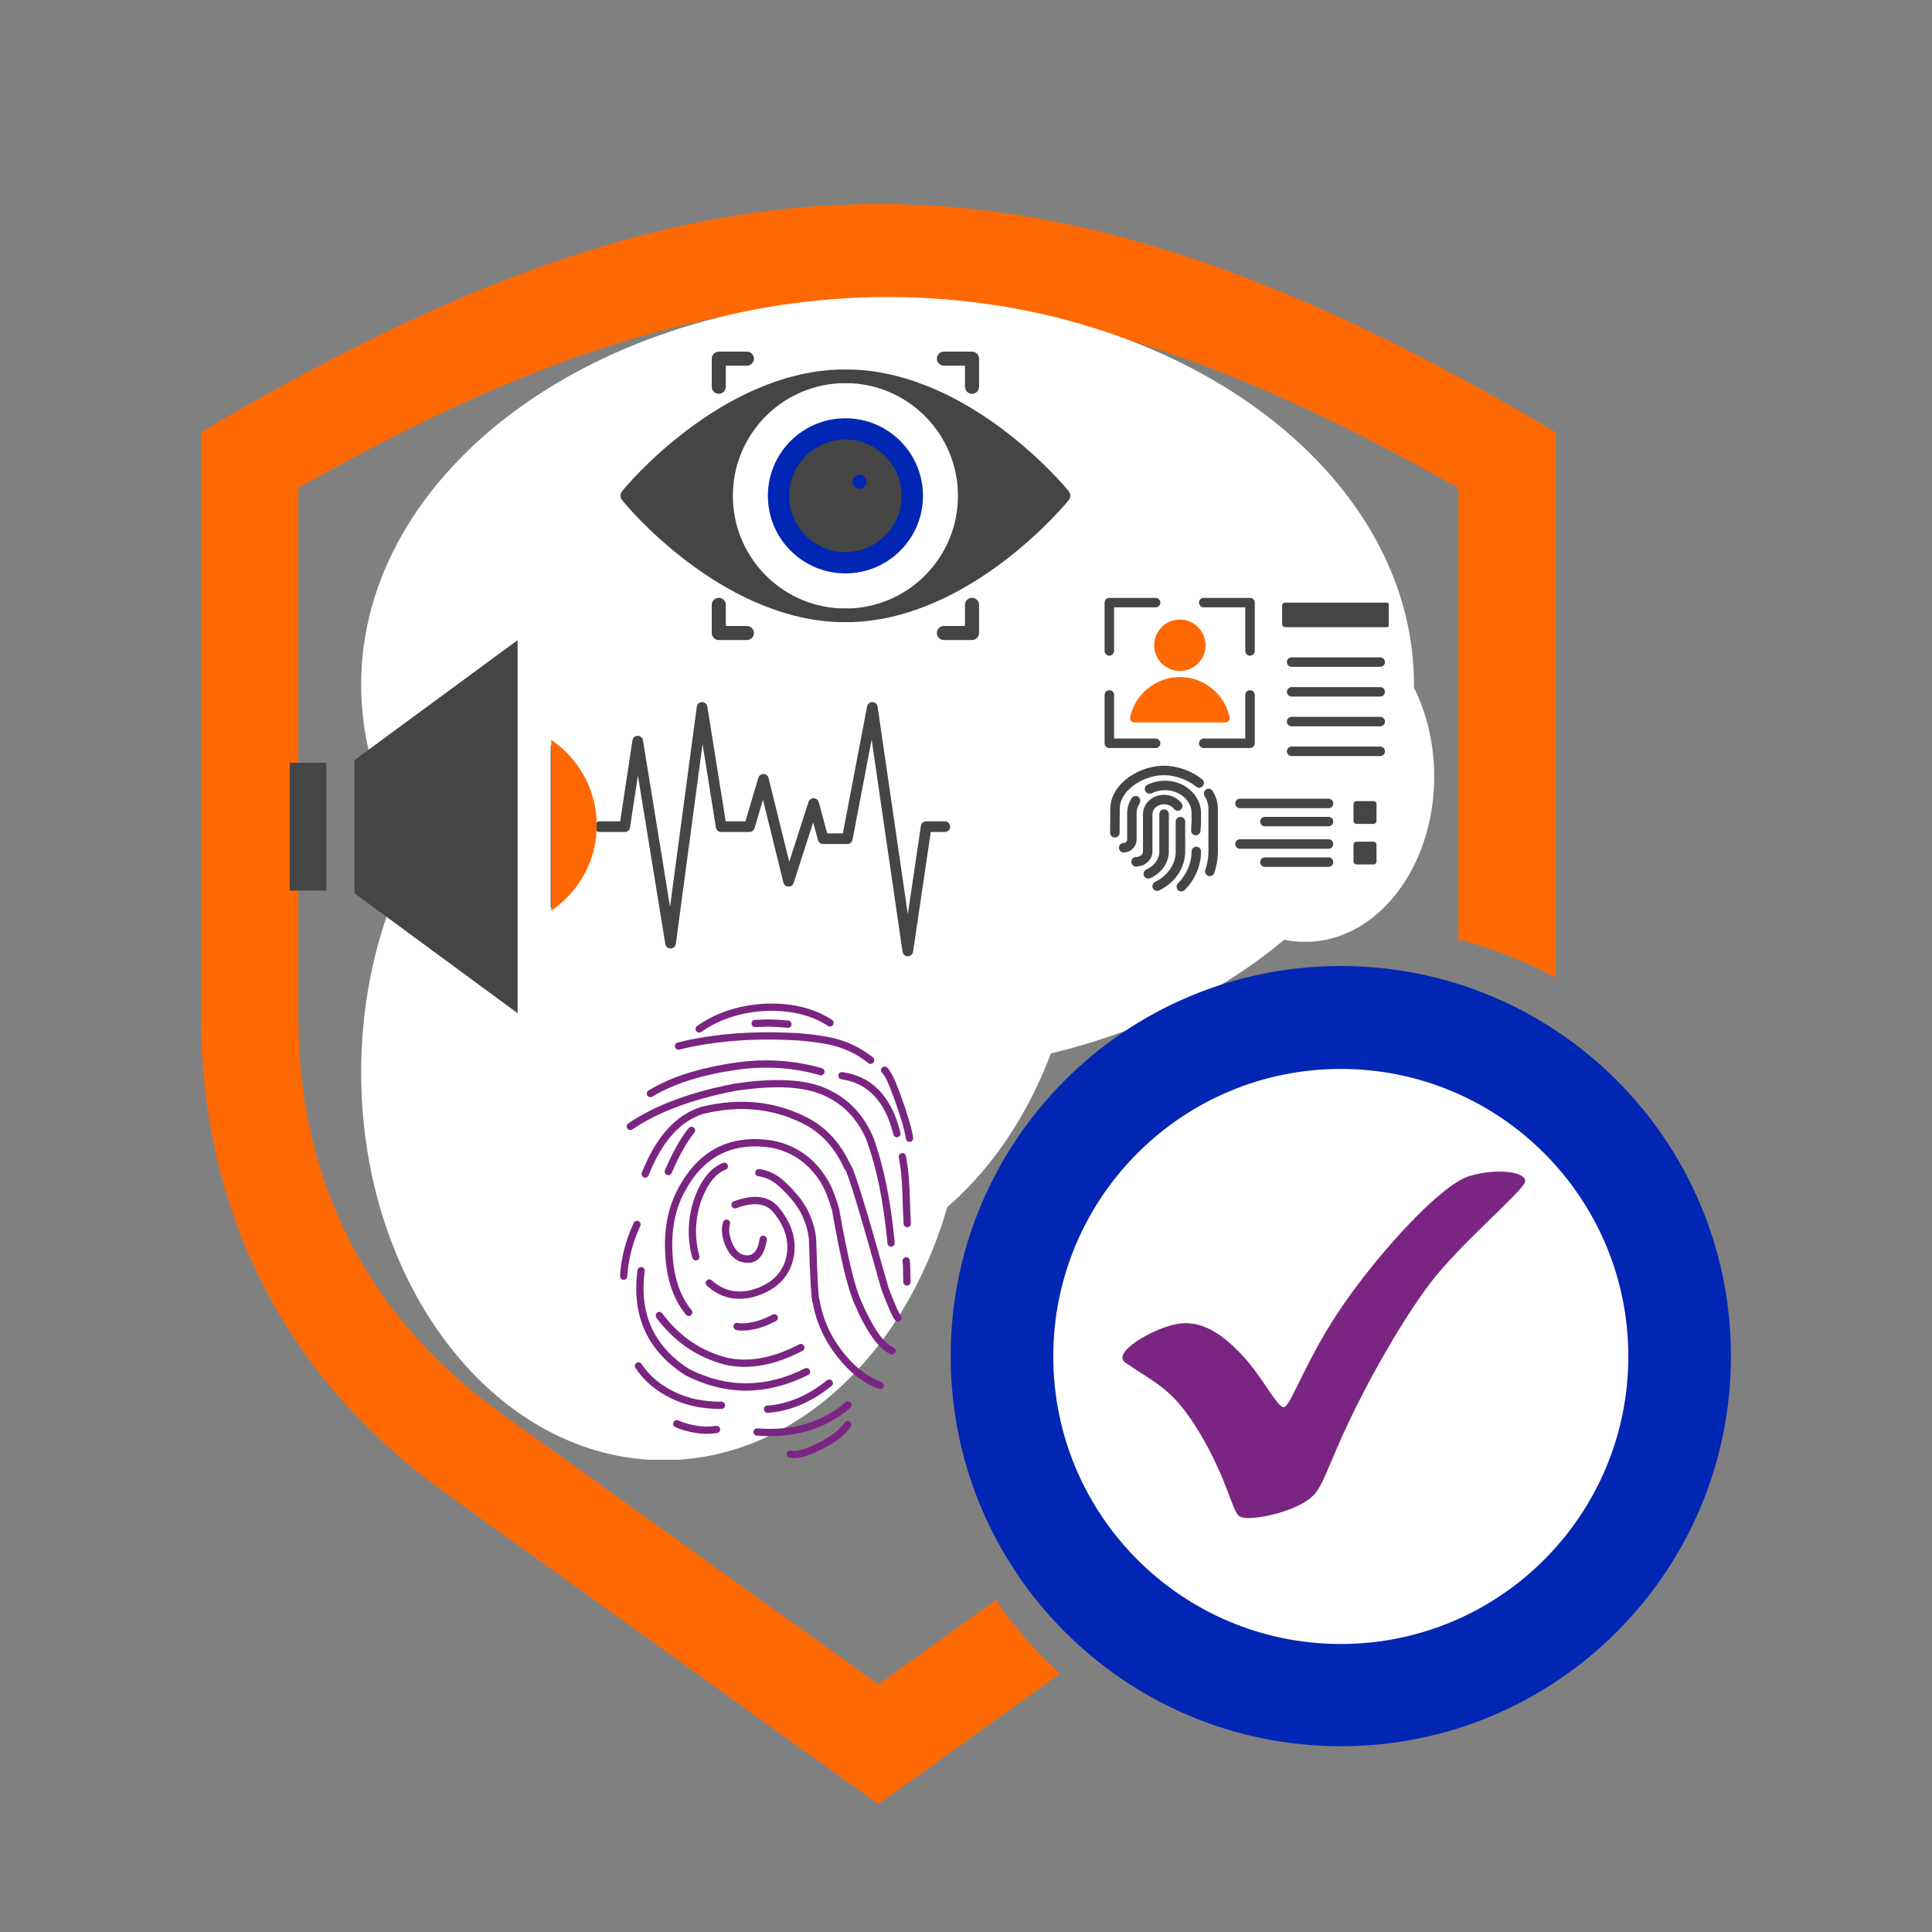 <svg xmlns="http://www.w3.org/2000/svg" xmlns:xlink="http://www.w3.org/1999/xlink" width="1080" zoomAndPan="magnify" viewBox="0 0 810 810" height="1080" preserveAspectRatio="xMidYMid meet" version="1.0"><rect x="0" y="0" width="810" height="810" fill="#808080" stroke="none"/><defs><clipPath id="53e8e8c156"><path d="M 0.301 0.441 L 641.414 0.441 L 641.414 671.25 L 0.301 671.25 Z M 0.301 0.441 " clip-rule="nonzero"/></clipPath><clipPath id="ddbe55f615"><path d="M 67.418 39.547 L 509 39.547 L 509 364.641 L 67.418 364.641 Z M 67.418 39.547 " clip-rule="nonzero"/></clipPath><clipPath id="414b0e0ea6"><path d="M 288.117 39.547 C 166.23 39.547 67.418 112.32 67.418 202.094 C 67.418 291.867 166.23 364.641 288.117 364.641 C 410.008 364.641 508.82 291.867 508.82 202.094 C 508.82 112.32 410.008 39.547 288.117 39.547 Z M 288.117 39.547 " clip-rule="nonzero"/></clipPath><clipPath id="0f38841af8"><path d="M 0.418 0.547 L 442 0.547 L 442 325.641 L 0.418 325.641 Z M 0.418 0.547 " clip-rule="nonzero"/></clipPath><clipPath id="533234b7f3"><path d="M 221.117 0.547 C 99.23 0.547 0.418 73.32 0.418 163.094 C 0.418 252.867 99.23 325.641 221.117 325.641 C 343.008 325.641 441.82 252.867 441.82 163.094 C 441.82 73.32 343.008 0.547 221.117 0.547 Z M 221.117 0.547 " clip-rule="nonzero"/></clipPath><clipPath id="c7bfc3502b"><rect x="0" width="442" y="0" height="326"/></clipPath><clipPath id="e8c69fb2af"><path d="M 67.418 202.094 L 321 202.094 L 321 527.988 L 67.418 527.988 Z M 67.418 202.094 " clip-rule="nonzero"/></clipPath><clipPath id="447ba62e6c"><path d="M 194.207 202.094 C 124.184 202.094 67.418 274.867 67.418 364.641 C 67.418 454.41 124.184 527.188 194.207 527.188 C 264.234 527.188 321 454.41 321 364.641 C 321 274.867 264.234 202.094 194.207 202.094 Z M 194.207 202.094 " clip-rule="nonzero"/></clipPath><clipPath id="cf2936aeb9"><path d="M 0.418 0.094 L 254 0.094 L 254 325 L 0.418 325 Z M 0.418 0.094 " clip-rule="nonzero"/></clipPath><clipPath id="c464013009"><path d="M 127.207 0.094 C 57.184 0.094 0.418 72.867 0.418 162.641 C 0.418 252.41 57.184 325.188 127.207 325.188 C 197.234 325.188 254 252.41 254 162.641 C 254 72.867 197.234 0.094 127.207 0.094 Z M 127.207 0.094 " clip-rule="nonzero"/></clipPath><clipPath id="0651240c54"><rect x="0" width="254" y="0" height="326"/></clipPath><clipPath id="eaefd333a6"><path d="M 115.461 123.746 L 369.043 123.746 L 369.043 449 L 115.461 449 Z M 115.461 123.746 " clip-rule="nonzero"/></clipPath><clipPath id="5a938f844b"><path d="M 242.254 123.746 C 172.227 123.746 115.461 196.52 115.461 286.289 C 115.461 376.062 172.227 448.836 242.254 448.836 C 312.277 448.836 369.043 376.062 369.043 286.289 C 369.043 196.52 312.277 123.746 242.254 123.746 Z M 242.254 123.746 " clip-rule="nonzero"/></clipPath><clipPath id="dabaa87678"><path d="M 0.461 0.746 L 254.043 0.746 L 254.043 326 L 0.461 326 Z M 0.461 0.746 " clip-rule="nonzero"/></clipPath><clipPath id="e458f88a55"><path d="M 127.254 0.746 C 57.227 0.746 0.461 73.52 0.461 163.289 C 0.461 253.062 57.227 325.836 127.254 325.836 C 197.277 325.836 254.043 253.062 254.043 163.289 C 254.043 73.52 197.277 0.746 127.254 0.746 Z M 127.254 0.746 " clip-rule="nonzero"/></clipPath><clipPath id="66ef76e405"><rect x="0" width="255" y="0" height="326"/></clipPath><clipPath id="69bdddd037"><path d="M 409.168 171.277 L 517.301 171.277 L 517.301 310 L 409.168 310 Z M 409.168 171.277 " clip-rule="nonzero"/></clipPath><clipPath id="d9d881811b"><path d="M 463.234 171.277 C 433.375 171.277 409.168 202.309 409.168 240.59 C 409.168 278.867 433.375 309.898 463.234 309.898 C 493.094 309.898 517.301 278.867 517.301 240.59 C 517.301 202.309 493.094 171.277 463.234 171.277 Z M 463.234 171.277 " clip-rule="nonzero"/></clipPath><clipPath id="d31ea4ada2"><path d="M 0.168 0.277 L 108.301 0.277 L 108.301 139 L 0.168 139 Z M 0.168 0.277 " clip-rule="nonzero"/></clipPath><clipPath id="c00137cb14"><path d="M 54.234 0.277 C 24.375 0.277 0.168 31.309 0.168 69.59 C 0.168 107.867 24.375 138.898 54.234 138.898 C 84.094 138.898 108.301 107.867 108.301 69.59 C 108.301 31.309 84.094 0.277 54.234 0.277 Z M 54.234 0.277 " clip-rule="nonzero"/></clipPath><clipPath id="05c246f32d"><rect x="0" width="109" y="0" height="139"/></clipPath><clipPath id="1a1afe07b2"><path d="M 379.312 382.352 L 585.223 382.352 L 585.223 588.262 L 379.312 588.262 Z M 379.312 382.352 " clip-rule="nonzero"/></clipPath><clipPath id="2daa56d3d7"><path d="M 482.266 382.352 C 425.406 382.352 379.312 428.445 379.312 485.309 C 379.312 542.168 425.406 588.262 482.266 588.262 C 539.125 588.262 585.223 542.168 585.223 485.309 C 585.223 428.445 539.125 382.352 482.266 382.352 Z M 482.266 382.352 " clip-rule="nonzero"/></clipPath><clipPath id="2e7bc1876a"><path d="M 0.312 0.352 L 206.223 0.352 L 206.223 206.262 L 0.312 206.262 Z M 0.312 0.352 " clip-rule="nonzero"/></clipPath><clipPath id="9970835182"><path d="M 103.266 0.352 C 46.406 0.352 0.312 46.445 0.312 103.309 C 0.312 160.168 46.406 206.262 103.266 206.262 C 160.125 206.262 206.223 160.168 206.223 103.309 C 206.223 46.445 160.125 0.352 103.266 0.352 Z M 103.266 0.352 " clip-rule="nonzero"/></clipPath><clipPath id="62167fb6a2"><rect x="0" width="207" y="0" height="207"/></clipPath><clipPath id="ee0e11ef6b"><path d="M 207 335.062 L 266 335.062 L 266 348 L 207 348 Z M 207 335.062 " clip-rule="nonzero"/></clipPath><clipPath id="832173a3dc"><path d="M 175.914 426 L 185 426 L 185 452 L 175.914 452 Z M 175.914 426 " clip-rule="nonzero"/></clipPath><clipPath id="833ae62cf9"><path d="M 245 510 L 273 510 L 273 526.891 L 245 526.891 Z M 245 510 " clip-rule="nonzero"/></clipPath><clipPath id="596bb6b321"><path d="M 237.934 90.363 L 302.965 90.363 L 302.965 155.395 L 237.934 155.395 Z M 237.934 90.363 " clip-rule="nonzero"/></clipPath><clipPath id="e1f92d6d5e"><path d="M 270.449 90.363 C 252.492 90.363 237.934 104.922 237.934 122.879 C 237.934 140.836 252.492 155.395 270.449 155.395 C 288.406 155.395 302.965 140.836 302.965 122.879 C 302.965 104.922 288.406 90.363 270.449 90.363 Z M 270.449 90.363 " clip-rule="nonzero"/></clipPath><clipPath id="5d2868dfa8"><path d="M 0.934 0.363 L 65.965 0.363 L 65.965 65.395 L 0.934 65.395 Z M 0.934 0.363 " clip-rule="nonzero"/></clipPath><clipPath id="75a0289a73"><path d="M 33.449 0.363 C 15.492 0.363 0.934 14.922 0.934 32.879 C 0.934 50.836 15.492 65.395 33.449 65.395 C 51.406 65.395 65.965 50.836 65.965 32.879 C 65.965 14.922 51.406 0.363 33.449 0.363 Z M 33.449 0.363 " clip-rule="nonzero"/></clipPath><clipPath id="9cd8f11369"><rect x="0" width="66" y="0" height="66"/></clipPath><clipPath id="e347184d10"><path d="M 176 69 L 364.715 69 L 364.715 176 L 176 176 Z M 176 69 " clip-rule="nonzero"/></clipPath><clipPath id="4c4842aa10"><path d="M 214 62.375 L 233 62.375 L 233 81 L 214 81 Z M 214 62.375 " clip-rule="nonzero"/></clipPath><clipPath id="42b092b698"><path d="M 308 62.375 L 327 62.375 L 327 81 L 308 81 Z M 308 62.375 " clip-rule="nonzero"/></clipPath><clipPath id="fdc275ef7a"><path d="M 214 165 L 233 165 L 233 183.531 L 214 183.531 Z M 214 165 " clip-rule="nonzero"/></clipPath><clipPath id="7aadd44d03"><path d="M 308 165 L 327 165 L 327 183.531 L 308 183.531 Z M 308 165 " clip-rule="nonzero"/></clipPath><clipPath id="9cb6df9058"><path d="M 379.098 165.602 L 498.234 165.602 L 498.234 288.773 L 379.098 288.773 Z M 379.098 165.602 " clip-rule="nonzero"/></clipPath><clipPath id="79bffbcaef"><path d="M 385.574 172.105 L 436.488 172.105 L 436.488 222.48 L 385.574 222.48 Z M 385.574 172.105 " clip-rule="nonzero"/></clipPath><clipPath id="c4d7456cf9"><path d="M 0.574 0.105 L 51.488 0.105 L 51.488 50.48 L 0.574 50.48 Z M 0.574 0.105 " clip-rule="nonzero"/></clipPath><clipPath id="5475038a8a"><rect x="0" width="52" y="0" height="51"/></clipPath><clipPath id="792fd0b302"><path d="M 385.574 174.457 L 436.059 174.457 L 436.059 224.938 L 385.574 224.938 Z M 385.574 174.457 " clip-rule="nonzero"/></clipPath><clipPath id="0405c7d8af"><path d="M 37.25 234 L 53 234 L 53 289 L 37.25 289 Z M 37.25 234 " clip-rule="nonzero"/></clipPath><clipPath id="2eec85dc54"><path d="M 64 183.379 L 134 183.379 L 134 339.871 L 64 339.871 Z M 64 183.379 " clip-rule="nonzero"/></clipPath><clipPath id="216532e76f"><path d="M 165 209 L 314.898 209 L 314.898 316 L 165 316 Z M 165 209 " clip-rule="nonzero"/></clipPath><clipPath id="b2809e307e"><path d="M 147.09 217.855 L 166.27 217.855 L 166.27 304.684 L 147.09 304.684 Z M 147.09 217.855 " clip-rule="nonzero"/></clipPath><clipPath id="5f861816fc"><path d="M 314.578 320 L 641.699 320 L 641.699 647.117 L 314.578 647.117 Z M 314.578 320 " clip-rule="nonzero"/></clipPath><clipPath id="3f5400d470"><path d="M 478.141 320 C 387.809 320 314.578 393.227 314.578 483.559 C 314.578 573.891 387.809 647.117 478.141 647.117 C 568.469 647.117 641.699 573.891 641.699 483.559 C 641.699 393.227 568.469 320 478.141 320 Z M 478.141 320 " clip-rule="nonzero"/></clipPath><clipPath id="507243b36f"><path d="M 0.578 0 L 327.699 0 L 327.699 327.117 L 0.578 327.117 Z M 0.578 0 " clip-rule="nonzero"/></clipPath><clipPath id="4d01db9676"><path d="M 164.141 0 C 73.809 0 0.578 73.227 0.578 163.559 C 0.578 253.891 73.809 327.117 164.141 327.117 C 254.469 327.117 327.699 253.891 327.699 163.559 C 327.699 73.227 254.469 0 164.141 0 Z M 164.141 0 " clip-rule="nonzero"/></clipPath><clipPath id="ff607cc1cb"><rect x="0" width="328" y="0" height="328"/></clipPath><clipPath id="e3d2824289"><path d="M 357.594 363.156 L 598.684 363.156 L 598.684 604.25 L 357.594 604.25 Z M 357.594 363.156 " clip-rule="nonzero"/></clipPath><clipPath id="a9942e64be"><path d="M 478.141 363.156 C 411.562 363.156 357.594 417.129 357.594 483.703 C 357.594 550.277 411.562 604.25 478.141 604.25 C 544.715 604.25 598.684 550.277 598.684 483.703 C 598.684 417.129 544.715 363.156 478.141 363.156 Z M 478.141 363.156 " clip-rule="nonzero"/></clipPath><clipPath id="801c5df7ca"><path d="M 0.594 0.156 L 241.684 0.156 L 241.684 241.25 L 0.594 241.25 Z M 0.594 0.156 " clip-rule="nonzero"/></clipPath><clipPath id="2ff4e52e88"><path d="M 121.141 0.156 C 54.562 0.156 0.594 54.129 0.594 120.703 C 0.594 187.277 54.562 241.25 121.141 241.25 C 187.715 241.25 241.684 187.277 241.684 120.703 C 241.684 54.129 187.715 0.156 121.141 0.156 Z M 121.141 0.156 " clip-rule="nonzero"/></clipPath><clipPath id="1a9c98653d"><rect x="0" width="242" y="0" height="242"/></clipPath><clipPath id="cee6a6b22e"><rect x="0" width="642" y="0" height="672"/></clipPath></defs><g transform="matrix(1, 0, 0, 1, 84, 85)"><g clip-path="url(#cee6a6b22e)"><g clip-path="url(#53e8e8c156)"><path fill="#ff6904" d="M 568.188 96.152 C 353.266 -31.355 215.25 -31.359 0.328 96.152 L 0.328 341.207 C 0.328 423.66 35.77 492.789 102.723 540.91 L 284.258 671.383 L 360.312 616.719 C 350.258 607.477 341.262 597.105 333.508 585.812 L 284.258 621.211 L 126.5 507.828 C 70.203 467.367 41.07 410.535 41.07 341.207 L 41.07 119.598 C 224.75 15.242 343.77 15.242 527.445 119.598 L 527.445 308.844 C 541.797 312.531 555.453 317.93 568.188 324.816 Z M 517.574 437.898 C 525.246 430.48 537.48 430.684 544.902 438.359 C 552.32 446.035 552.113 458.27 544.438 465.688 L 478.613 529.566 C 470.992 536.938 458.867 536.781 451.434 529.258 L 420.113 497.504 C 412.609 489.91 412.68 477.672 420.273 470.168 C 427.867 462.664 440.105 462.734 447.609 470.328 L 465.477 488.449 Z M 641.262 484.539 C 640.816 572.258 569.344 643.004 481.625 642.559 C 393.91 642.113 323.16 570.645 323.605 482.926 C 324.051 395.207 395.523 324.461 483.238 324.906 C 570.957 325.352 641.707 396.82 641.262 484.539 Z M 595.891 484.309 C 595.574 546.969 544.52 597.508 481.859 597.188 C 419.195 596.871 368.656 545.816 368.977 483.156 C 369.297 420.496 420.352 369.957 483.012 370.273 C 545.672 370.594 596.207 421.648 595.891 484.309 Z M 119.383 438.852 C 116.031 443.793 109.305 445.086 104.359 441.734 C 99.414 438.383 98.121 431.656 101.473 426.711 C 106.531 419.27 110.848 404.023 112.902 386.625 C 114.789 370.676 114.629 353.457 111.246 339.293 C 86.926 237.5 118.102 130.426 232.867 103.004 C 251.254 98.609 271.707 96.23 294.367 96.23 C 300.367 96.23 305.23 101.094 305.23 107.094 C 305.23 113.094 300.367 117.957 294.367 117.957 C 235.078 117.957 182 135.125 151.133 181.254 C 122.047 224.719 120.168 283.535 132.293 334.285 C 136.332 351.188 136.598 371.082 134.461 389.172 C 132.035 409.723 126.34 428.609 119.383 438.852 Z M 276 416.891 C 273.914 422.492 267.684 425.344 262.082 423.258 C 256.477 421.168 253.629 414.938 255.715 409.336 C 261.996 392.5 263.926 368.434 263.926 349.68 C 263.926 343.684 268.789 338.816 274.789 338.816 C 280.789 338.816 285.652 343.684 285.652 349.68 C 285.652 370.969 283.301 397.344 276 416.891 Z M 285.652 306.996 C 285.652 312.996 280.789 317.863 274.789 317.863 C 268.789 317.863 263.926 312.996 263.926 306.996 L 263.926 273.656 C 263.926 256.891 277.602 243.215 294.367 243.215 L 294.367 243.258 C 311.203 243.328 324.809 256.914 324.809 273.516 L 324.766 273.516 C 324.695 298.863 324.668 324.48 324.207 349.809 C 324.059 362.297 323.762 374.465 322.145 386.742 C 321.031 395.207 319.305 403.66 316.609 412.203 C 314.652 416.73 312.883 421.355 311.293 426.07 C 308.594 430.836 302.676 432.887 297.543 430.652 C 292.059 428.262 289.551 421.879 291.941 416.391 C 301.414 394.621 302.34 372.828 302.566 349.555 L 303.121 273.52 L 303.078 273.52 C 303.078 268.723 299.078 264.922 294.363 264.902 L 294.363 264.945 C 289.594 264.945 285.648 268.887 285.648 273.656 L 285.648 306.996 Z M 223.23 444.543 C 219.832 449.465 213.086 450.699 208.164 447.301 C 203.242 443.902 202.008 437.156 205.406 432.234 C 214.578 418.992 219.871 397.047 222.305 371.957 C 225.352 340.555 223.781 304.73 219.629 274.371 C 211.629 215.867 290.805 172.312 342 215.609 C 355.23 226.797 364.637 242.516 368.133 260.223 C 369.281 266.105 365.441 271.809 359.559 272.957 C 353.676 274.105 347.977 270.266 346.828 264.383 C 341.332 236.379 315.953 216.305 286.969 220.27 C 261.707 223.727 237.516 245.23 241.105 271.484 C 247.586 318.879 250.617 404.996 223.23 444.543 Z M 349.926 315.309 C 349.969 309.332 354.855 304.527 360.832 304.574 C 366.809 304.621 371.613 309.504 371.566 315.48 C 371.465 324.391 371.176 333.312 370.785 341.848 C 362.512 348.363 354.824 355.594 347.812 363.438 C 348.809 348.977 349.73 331.824 349.926 315.309 Z M 169.156 455.418 C 166.016 460.504 159.344 462.078 154.258 458.941 C 149.176 455.801 147.598 449.129 150.738 444.043 C 154.973 437.176 162.477 420.266 168.07 398.074 C 171.902 382.867 174.738 365.465 174.852 347.605 C 174.875 341.629 179.742 336.801 185.719 336.824 C 191.695 336.848 196.52 341.711 196.496 347.688 C 196.371 367.688 193.285 386.809 189.117 403.336 C 182.949 427.82 174.195 447.242 169.156 455.418 Z M 185.902 264.535 C 185.902 270.535 181.039 275.398 175.039 275.398 C 169.039 275.398 164.176 270.535 164.176 264.535 C 164.176 197.523 230.32 149.133 294.367 149.133 C 337.527 149.133 373.762 173.855 397.238 208.238 C 417.855 238.434 423.832 277.621 423.91 312.891 C 416.434 315.453 409.176 318.488 402.176 321.969 C 403.168 287.867 398.797 248.977 379.328 220.461 C 359.82 191.895 330.18 170.863 294.367 170.863 C 241.859 170.863 185.902 209.98 185.902 264.535 Z M 371.324 141.934 C 366.355 138.605 365.027 131.879 368.355 126.91 C 371.684 121.941 378.41 120.613 383.375 123.941 C 402.965 137.074 419.934 154.203 433.473 173.406 C 462.605 214.73 469.566 263.41 468.895 303.68 C 461.508 304.23 454.238 305.219 447.121 306.629 C 448.168 269.141 442.352 223.637 415.73 185.883 C 403.648 168.746 388.676 153.578 371.324 141.934 Z M 371.324 141.934 " fill-opacity="1" fill-rule="evenodd"/></g><g clip-path="url(#ddbe55f615)"><g clip-path="url(#414b0e0ea6)"><g transform="matrix(1, 0, 0, 1, 67, 39)"><g clip-path="url(#c7bfc3502b)"><g clip-path="url(#0f38841af8)"><g clip-path="url(#533234b7f3)"><path fill="#ffffff" d="M 0.418 0.547 L 442.34 0.547 L 442.34 325.641 L 0.418 325.641 Z M 0.418 0.547 " fill-opacity="1" fill-rule="nonzero"/></g></g></g></g></g></g><g clip-path="url(#e8c69fb2af)"><g clip-path="url(#447ba62e6c)"><g transform="matrix(1, 0, 0, 1, 67, 202)"><g clip-path="url(#0651240c54)"><g clip-path="url(#cf2936aeb9)"><g clip-path="url(#c464013009)"><path fill="#ffffff" d="M 0.418 0.094 L 254 0.094 L 254 324.996 L 0.418 324.996 Z M 0.418 0.094 " fill-opacity="1" fill-rule="nonzero"/></g></g></g></g></g></g><g clip-path="url(#eaefd333a6)"><g clip-path="url(#5a938f844b)"><g transform="matrix(1, 0, 0, 1, 115, 123)"><g clip-path="url(#66ef76e405)"><g clip-path="url(#dabaa87678)"><g clip-path="url(#e458f88a55)"><path fill="#ffffff" d="M 0.461 0.746 L 254.043 0.746 L 254.043 325.648 L 0.461 325.648 Z M 0.461 0.746 " fill-opacity="1" fill-rule="nonzero"/></g></g></g></g></g></g><g clip-path="url(#69bdddd037)"><g clip-path="url(#d9d881811b)"><g transform="matrix(1, 0, 0, 1, 409, 171)"><g clip-path="url(#05c246f32d)"><g clip-path="url(#d31ea4ada2)"><g clip-path="url(#c00137cb14)"><path fill="#ffffff" d="M 0.168 0.277 L 108.301 0.277 L 108.301 138.82 L 0.168 138.82 Z M 0.168 0.277 " fill-opacity="1" fill-rule="nonzero"/></g></g></g></g></g></g><g clip-path="url(#1a1afe07b2)"><g clip-path="url(#2daa56d3d7)"><g transform="matrix(1, 0, 0, 1, 379, 382)"><g clip-path="url(#62167fb6a2)"><g clip-path="url(#2e7bc1876a)"><g clip-path="url(#9970835182)"><path fill="#ffffff" d="M 0.312 0.352 L 206.223 0.352 L 206.223 206.262 L 0.312 206.262 Z M 0.312 0.352 " fill-opacity="1" fill-rule="nonzero"/></g></g></g></g></g></g><g clip-path="url(#ee0e11ef6b)"><path fill="#7a2582" d="M 208.266 345.125 C 216.238 339.531 225.773 336.418 236.867 335.781 L 236.902 335.781 C 248.004 335.406 257.305 337.664 264.809 342.562 C 265.512 343.023 265.711 343.969 265.25 344.676 C 264.789 345.383 263.844 345.578 263.137 345.117 C 256.176 340.574 247.465 338.477 237.004 338.828 L 237.043 338.828 C 226.523 339.434 217.516 342.363 210.02 347.625 C 209.328 348.109 208.375 347.941 207.895 347.25 C 207.41 346.562 207.574 345.609 208.266 345.125 Z M 208.266 345.125 " fill-opacity="1" fill-rule="nonzero"/></g><path fill="#7a2582" d="M 232.602 342.574 C 232.898 342.57 233.113 342.566 233.246 342.559 L 233.25 342.559 C 235.52 342.457 236.781 342.406 237.035 342.406 L 237.047 342.406 L 236.984 342.406 C 237.738 342.383 238.418 342.379 239.016 342.391 L 238.996 342.391 L 239.031 342.391 C 241.551 342.465 244.035 342.625 246.492 342.871 C 247.332 342.957 247.941 343.703 247.859 344.543 C 247.773 345.383 247.027 345.992 246.188 345.91 C 243.805 345.672 241.387 345.516 238.938 345.441 L 238.969 345.441 L 238.949 345.441 C 238.402 345.43 237.781 345.434 237.086 345.457 C 237.062 345.457 237.043 345.457 237.02 345.457 L 237.031 345.457 C 236.82 345.457 235.605 345.508 233.387 345.609 L 233.391 345.609 C 233.219 345.617 232.961 345.621 232.625 345.625 C 231.781 345.633 231.094 344.953 231.086 344.109 C 231.082 343.27 231.758 342.578 232.602 342.574 Z M 232.602 342.574 " fill-opacity="1" fill-rule="nonzero"/><path fill="#7a2582" d="M 200.102 352.109 C 207.25 350.25 215.641 348.949 225.266 348.215 L 225.277 348.215 C 233.59 347.645 242.324 347.645 251.477 348.215 L 251.516 348.219 C 259.566 348.93 265.449 349.965 269.156 351.32 L 269.098 351.301 C 273.574 352.738 277.871 355.082 281.98 358.328 C 282.645 358.852 282.754 359.809 282.234 360.473 C 281.711 361.133 280.75 361.246 280.09 360.723 C 276.27 357.707 272.293 355.531 268.164 354.207 L 268.105 354.188 C 264.652 352.922 259.031 351.945 251.246 351.258 L 251.285 351.262 C 242.266 350.699 233.664 350.699 225.488 351.258 L 225.5 351.258 C 216.055 351.98 207.844 353.25 200.867 355.062 C 200.051 355.273 199.219 354.785 199.008 353.969 C 198.793 353.156 199.285 352.32 200.102 352.109 Z M 200.102 352.109 " fill-opacity="1" fill-rule="nonzero"/><path fill="#7a2582" d="M 287.906 362.562 C 289.406 363.898 291.305 367.762 293.602 374.141 L 293.598 374.137 C 296.566 382.289 298.309 388.238 298.832 391.984 C 298.949 392.816 298.367 393.59 297.531 393.707 C 296.695 393.82 295.926 393.238 295.809 392.406 C 295.316 388.871 293.625 383.133 290.73 375.18 L 290.73 375.172 C 288.609 369.277 286.992 365.836 285.875 364.84 C 285.246 364.277 285.191 363.312 285.75 362.684 C 286.312 362.055 287.277 362 287.906 362.562 Z M 287.906 362.562 " fill-opacity="1" fill-rule="nonzero"/><path fill="#7a2582" d="M 187.887 372.184 C 197.105 366.539 209.434 362.621 224.871 360.438 L 224.879 360.438 C 237.266 358.73 249.172 359.543 260.598 362.863 C 261.41 363.102 261.875 363.945 261.641 364.758 C 261.402 365.566 260.555 366.031 259.746 365.797 C 248.734 362.594 237.25 361.816 225.293 363.461 L 225.301 363.461 C 210.281 365.586 198.34 369.359 189.48 374.785 C 188.762 375.227 187.82 375 187.383 374.281 C 186.941 373.562 187.168 372.625 187.887 372.184 Z M 187.887 372.184 " fill-opacity="1" fill-rule="nonzero"/><path fill="#7a2582" d="M 269.203 364.48 C 281.68 366.262 289.781 374.734 293.512 389.895 C 293.711 390.711 293.211 391.539 292.395 391.738 C 291.574 391.941 290.75 391.441 290.547 390.621 C 287.145 376.797 279.887 369.09 268.77 367.5 C 267.938 367.379 267.355 366.609 267.477 365.773 C 267.594 364.938 268.367 364.359 269.203 364.48 Z M 269.203 364.48 " fill-opacity="1" fill-rule="nonzero"/><path fill="#7a2582" d="M 295.836 399.703 L 295.848 399.754 L 295.848 399.758 L 295.84 399.707 C 296.52 403.641 296.93 406.855 297.062 409.355 L 297.059 409.324 C 297.203 411.305 297.309 413.016 297.375 414.457 L 297.363 414.348 C 297.367 414.375 297.371 414.402 297.375 414.43 L 297.371 414.43 C 297.406 414.816 297.484 417.441 297.617 422.297 L 297.617 422.266 L 297.887 427.93 C 297.926 428.77 297.277 429.484 296.434 429.527 C 295.594 429.566 294.879 428.918 294.84 428.074 L 294.566 422.41 L 294.566 422.379 C 294.438 417.578 294.359 415.008 294.332 414.676 L 294.332 414.672 C 294.332 414.68 294.332 414.688 294.332 414.699 C 294.328 414.664 294.328 414.629 294.324 414.594 C 294.262 413.18 294.16 411.5 294.016 409.547 L 294.016 409.52 C 293.887 407.141 293.492 404.043 292.832 400.227 L 292.824 400.176 C 292.688 399.395 293.242 398.605 294.074 398.461 C 294.902 398.316 295.695 398.875 295.836 399.703 Z M 295.836 399.703 " fill-opacity="1" fill-rule="nonzero"/><path fill="#7a2582" d="M 179.414 386.004 C 190.238 378.594 204.879 373.066 223.332 369.426 L 223.395 369.418 C 240.898 366.695 254.105 367.438 263.023 371.645 L 263.012 371.637 C 271.809 375.688 278.191 382.453 282.156 391.926 C 282.164 391.945 282.172 391.969 282.18 391.988 C 286.488 403.75 289.469 418.418 291.113 436.004 C 291.191 436.844 290.574 437.586 289.734 437.664 C 288.898 437.742 288.152 437.125 288.074 436.289 C 286.453 418.969 283.531 404.551 279.312 393.039 L 279.34 393.102 C 275.68 384.359 269.812 378.129 261.734 374.41 L 261.723 374.402 C 253.367 370.461 240.75 369.805 223.863 372.434 L 223.922 372.422 C 205.879 375.98 191.617 381.348 181.137 388.52 C 180.441 388.996 179.492 388.82 179.016 388.125 C 178.539 387.43 178.719 386.477 179.414 386.004 Z M 179.414 386.004 " fill-opacity="1" fill-rule="nonzero"/><path fill="#7a2582" d="M 297.438 443.469 L 297.434 443.457 L 297.434 443.461 L 297.438 443.473 C 297.5 444.062 297.543 444.598 297.57 445.074 L 297.566 445.027 C 297.566 445.039 297.57 445.055 297.57 445.066 L 297.57 445.062 C 297.582 445.23 297.613 446.004 297.664 447.387 L 297.664 447.395 C 297.707 448.641 297.734 450.328 297.758 452.461 C 297.766 453.305 297.09 453.996 296.246 454.004 C 295.406 454.012 294.715 453.336 294.707 452.492 C 294.684 450.383 294.656 448.715 294.617 447.492 L 294.617 447.5 C 294.566 446.152 294.535 445.41 294.523 445.277 L 294.523 445.273 C 294.523 445.277 294.527 445.281 294.527 445.289 L 294.523 445.242 C 294.5 444.816 294.457 444.332 294.402 443.797 L 294.402 443.809 C 294.312 442.957 294.918 442.203 295.758 442.113 C 296.594 442.023 297.348 442.633 297.438 443.469 Z M 297.438 443.469 " fill-opacity="1" fill-rule="nonzero"/><path fill="#7a2582" d="M 291.254 468.5 C 290.094 466.996 288.184 462.699 285.523 455.609 C 285.508 455.57 285.496 455.527 285.484 455.484 C 276.66 423.859 271.602 407.145 270.305 405.34 C 270.469 405.566 270.734 405.711 271.098 405.77 C 270.59 405.688 270.156 405.359 269.941 404.891 C 266.199 396.637 260.902 390.605 254.062 386.797 L 254.086 386.809 C 240.957 379.777 226.555 378.172 210.875 381.988 L 210.965 381.961 C 201.199 384.984 193.52 393.59 187.922 407.773 C 187.613 408.559 186.727 408.941 185.941 408.633 C 185.156 408.324 184.773 407.438 185.082 406.652 C 191.039 391.559 199.367 382.359 210.062 379.047 C 210.094 379.039 210.125 379.027 210.152 379.023 C 226.59 375.02 241.715 376.719 255.527 384.117 L 255.547 384.129 C 262.973 388.262 268.699 394.762 272.723 403.629 L 271.57 402.754 C 272.047 402.828 272.453 403.098 272.785 403.562 C 274.289 405.656 279.504 422.691 288.422 454.664 L 288.383 454.539 C 290.938 461.344 292.699 465.375 293.672 466.637 C 294.188 467.305 294.062 468.266 293.395 468.777 C 292.727 469.293 291.77 469.168 291.254 468.5 Z M 291.254 468.5 " fill-opacity="1" fill-rule="nonzero"/><path fill="#7a2582" d="M 207.09 389.891 C 203.941 393.781 200.773 399.414 197.59 406.789 C 197.254 407.566 196.355 407.922 195.582 407.586 C 194.809 407.254 194.453 406.355 194.785 405.582 C 198.082 397.949 201.395 392.078 204.719 387.969 C 205.246 387.312 206.207 387.211 206.863 387.742 C 207.52 388.273 207.621 389.234 207.09 389.891 Z M 207.09 389.891 " fill-opacity="1" fill-rule="nonzero"/><g clip-path="url(#832173a3dc)"><path fill="#7a2582" d="M 175.945 449.961 C 176.379 442.488 178.285 435.074 181.668 427.723 C 182.02 426.957 182.926 426.625 183.691 426.977 C 184.457 427.328 184.793 428.234 184.441 429 C 181.219 436.004 179.402 443.047 178.992 450.137 C 178.945 450.977 178.223 451.621 177.383 451.57 C 176.539 451.523 175.898 450.801 175.945 449.961 Z M 175.945 449.961 " fill-opacity="1" fill-rule="nonzero"/></g><path fill="#7a2582" d="M 186.293 447.953 C 183.934 465.902 190.195 479.609 205.082 489.07 L 204.949 488.996 C 220.906 497.031 237.07 496.941 253.449 488.727 C 254.203 488.348 255.121 488.652 255.5 489.406 C 255.875 490.16 255.57 491.078 254.82 491.453 C 237.523 500.125 220.445 500.215 203.578 491.723 C 203.531 491.699 203.488 491.672 203.445 491.645 C 187.465 481.488 180.738 466.793 183.27 447.555 C 183.379 446.719 184.145 446.133 184.98 446.242 C 185.816 446.352 186.406 447.117 186.293 447.953 Z M 186.293 447.953 " fill-opacity="1" fill-rule="nonzero"/><path fill="#7a2582" d="M 252.477 481.336 C 240.773 487.434 230 489.387 220.156 487.195 L 220.109 487.184 C 208.352 484.164 198.715 477.59 191.199 467.457 C 190.695 466.781 190.836 465.824 191.516 465.324 C 192.191 464.82 193.148 464.961 193.648 465.641 C 200.738 475.191 209.809 481.387 220.867 484.227 L 220.82 484.215 C 229.938 486.246 240.02 484.383 251.066 478.629 C 251.816 478.238 252.738 478.527 253.125 479.277 C 253.516 480.023 253.227 480.945 252.477 481.336 Z M 252.477 481.336 " fill-opacity="1" fill-rule="nonzero"/><path fill="#7a2582" d="M 289.355 482.758 C 284.445 480.609 279.438 473.652 274.336 461.883 L 274.352 461.914 C 271.527 455.793 268.348 442.594 264.812 422.316 L 264.852 422.484 C 263.379 417.461 261.867 413.684 260.32 411.152 L 260.316 411.145 C 255.43 403.035 248.527 398.066 239.609 396.234 L 239.672 396.246 C 222.977 393.551 210.641 399.922 202.668 415.367 L 202.668 415.371 C 198.82 422.781 197.273 431.535 198.027 441.633 L 198.027 441.648 C 198.637 451.008 201.27 458.547 205.922 464.262 C 206.457 464.918 206.355 465.879 205.703 466.41 C 205.051 466.941 204.09 466.844 203.559 466.191 C 198.492 459.969 195.637 451.855 194.984 441.848 L 194.984 441.859 C 194.188 431.184 195.848 421.887 199.961 413.965 L 199.957 413.969 C 208.605 397.215 222.004 390.301 240.156 393.234 C 240.18 393.238 240.199 393.242 240.223 393.246 C 250.012 395.254 257.582 400.695 262.93 409.566 L 262.926 409.559 C 264.609 412.32 266.23 416.344 267.781 421.625 C 267.797 421.68 267.809 421.734 267.82 421.793 C 271.309 441.809 274.41 454.758 277.121 460.633 L 277.137 460.668 C 281.922 471.703 286.402 478.137 290.578 479.961 C 291.352 480.297 291.703 481.199 291.367 481.969 C 291.027 482.742 290.129 483.094 289.355 482.758 Z M 289.355 482.758 " fill-opacity="1" fill-rule="nonzero"/><path fill="#7a2582" d="M 225.461 469.648 C 226.707 470.027 228.988 469.859 232.309 469.156 L 232.301 469.156 C 234.328 468.715 236.879 467.703 239.957 466.125 C 240.707 465.742 241.629 466.035 242.012 466.785 C 242.398 467.535 242.102 468.457 241.352 468.84 C 238.035 470.539 235.234 471.641 232.949 472.137 L 232.941 472.141 C 229.113 472.953 226.328 473.098 224.582 472.57 C 223.773 472.328 223.316 471.477 223.562 470.668 C 223.805 469.863 224.656 469.406 225.461 469.648 Z M 225.461 469.648 " fill-opacity="1" fill-rule="nonzero"/><path fill="#7a2582" d="M 214.395 451.766 C 219.211 456.117 224.84 457.449 231.285 455.762 L 231.254 455.77 C 238.594 453.664 243.258 449.605 245.234 443.598 L 245.223 443.633 C 247.32 436.711 245.676 429.945 240.289 423.332 C 237.102 419.414 231.902 418.816 224.691 421.539 C 223.906 421.836 223.023 421.438 222.727 420.648 C 222.43 419.859 222.828 418.98 223.613 418.684 C 232.199 415.441 238.543 416.352 242.656 421.406 C 248.727 428.859 250.555 436.562 248.145 444.52 L 248.133 444.555 C 245.82 451.582 240.473 456.301 232.094 458.703 L 232.059 458.715 C 224.547 460.68 217.98 459.117 212.348 454.031 C 211.723 453.465 211.676 452.5 212.242 451.875 C 212.805 451.25 213.77 451.203 214.395 451.766 Z M 214.395 451.766 " fill-opacity="1" fill-rule="nonzero"/><path fill="#7a2582" d="M 220.234 405.379 C 215.812 407.133 212.309 411.723 209.727 419.145 L 209.742 419.098 C 207.348 426.75 207.172 434.219 209.211 441.512 C 209.438 442.324 208.961 443.164 208.152 443.391 C 207.34 443.617 206.496 443.145 206.27 442.332 C 204.07 434.461 204.254 426.414 206.828 418.188 L 206.844 418.141 C 209.734 409.84 213.82 404.641 219.109 402.543 C 219.891 402.23 220.777 402.613 221.09 403.398 C 221.402 404.184 221.02 405.07 220.234 405.379 Z M 220.234 405.379 " fill-opacity="1" fill-rule="nonzero"/><path fill="#7a2582" d="M 222.055 428.309 C 221.422 430.168 221.652 432.621 222.742 435.664 L 222.727 435.621 C 223.758 438.254 225.219 440.035 227.098 440.965 L 226.91 440.887 C 230.32 442.031 232.617 440.848 233.793 437.336 C 234.078 436.48 234.312 435.496 234.484 434.383 C 234.617 433.547 235.398 432.98 236.23 433.109 C 237.062 433.242 237.633 434.02 237.5 434.855 C 237.301 436.137 237.027 437.289 236.688 438.309 C 234.863 443.746 231.281 445.57 225.938 443.781 C 225.875 443.758 225.809 443.734 225.746 443.703 C 223.16 442.426 221.207 440.102 219.883 436.734 L 219.867 436.691 C 218.539 432.984 218.305 429.863 219.16 427.328 C 219.434 426.531 220.297 426.102 221.098 426.375 C 221.895 426.645 222.324 427.512 222.055 428.309 Z M 222.055 428.309 " fill-opacity="1" fill-rule="nonzero"/><path fill="#7a2582" d="M 234.371 405.129 C 238.301 405.656 241.922 407.484 245.23 410.617 L 245.227 410.613 C 250.52 415.594 254.047 420.395 255.801 425.023 L 255.777 424.965 C 257.082 428.039 257.883 431.133 258.176 434.246 C 258.18 434.277 258.184 434.312 258.184 434.344 C 258.645 450.238 259.105 458.852 259.57 460.188 C 259.539 460.098 259.48 460 259.391 459.895 C 259.562 460.102 259.68 460.348 259.723 460.613 C 260.633 465.855 262.531 471.012 265.414 476.074 L 265.391 476.031 C 271.219 485.52 277.941 491.645 285.559 494.414 C 286.352 494.699 286.758 495.574 286.473 496.367 C 286.184 497.16 285.309 497.57 284.516 497.281 C 276.23 494.273 268.988 487.723 262.789 477.629 L 262.762 477.586 C 259.703 472.215 257.688 466.73 256.715 461.133 L 257.051 461.852 C 256.898 461.672 256.777 461.449 256.688 461.188 C 256.121 459.559 255.602 450.641 255.133 434.434 L 255.137 434.531 C 254.875 431.734 254.152 428.941 252.969 426.16 L 252.945 426.102 C 251.359 421.918 248.09 417.496 243.137 412.84 L 243.133 412.836 C 240.301 410.152 237.242 408.594 233.965 408.156 C 233.129 408.043 232.543 407.277 232.656 406.441 C 232.766 405.605 233.535 405.02 234.371 405.129 Z M 234.371 405.129 " fill-opacity="1" fill-rule="nonzero"/><g clip-path="url(#833ae62cf9)"><path fill="#7a2582" d="M 272.68 513.152 C 270.195 516.684 266.141 519.84 260.52 522.625 L 260.535 522.617 C 254.609 525.641 250.113 526.809 247.043 526.121 C 246.223 525.938 245.703 525.121 245.891 524.301 C 246.074 523.477 246.891 522.961 247.711 523.145 C 250.066 523.672 253.875 522.59 259.148 519.898 L 259.164 519.891 C 264.32 517.336 267.996 514.504 270.188 511.395 C 270.672 510.707 271.625 510.543 272.312 511.027 C 273 511.512 273.168 512.465 272.68 513.152 Z M 272.68 513.152 " fill-opacity="1" fill-rule="nonzero"/></g><path fill="#7a2582" d="M 272.512 505.184 C 262.004 514.207 248.934 518.109 233.301 516.891 C 232.461 516.828 231.832 516.094 231.898 515.254 C 231.965 514.41 232.699 513.785 233.539 513.848 C 248.328 515.004 260.656 511.34 270.523 502.867 C 271.16 502.32 272.125 502.391 272.676 503.031 C 273.223 503.672 273.148 504.633 272.512 505.184 Z M 272.512 505.184 " fill-opacity="1" fill-rule="nonzero"/><path fill="#7a2582" d="M 264.645 496.062 C 256.137 502.91 247.219 506.672 237.895 507.344 C 237.055 507.406 236.324 506.773 236.262 505.934 C 236.199 505.09 236.832 504.359 237.676 504.301 C 246.367 503.672 254.719 500.133 262.734 493.684 C 263.391 493.156 264.352 493.262 264.879 493.918 C 265.406 494.574 265.305 495.535 264.645 496.062 Z M 264.645 496.062 " fill-opacity="1" fill-rule="nonzero"/><path fill="#7a2582" d="M 216.645 515.809 C 215.121 516.051 213.664 516.168 212.273 516.156 L 212.305 516.156 C 211.117 516.172 209.793 516.074 208.332 515.859 C 204.727 515.336 201.648 514.484 199.105 513.305 C 198.34 512.949 198.008 512.039 198.363 511.277 C 198.719 510.512 199.625 510.18 200.391 510.535 C 202.664 511.594 205.457 512.359 208.77 512.84 L 208.773 512.84 C 210.074 513.031 211.238 513.117 212.266 513.105 L 212.297 513.105 C 213.516 513.117 214.805 513.012 216.164 512.793 C 216.996 512.66 217.777 513.227 217.91 514.062 C 218.043 514.895 217.477 515.676 216.645 515.809 Z M 216.645 515.809 " fill-opacity="1" fill-rule="nonzero"/><path fill="#7a2582" d="M 218.488 505.711 C 210.59 505.75 203.613 504.293 197.547 501.344 L 197.559 501.352 C 191.035 498.23 185.984 493.953 182.406 488.512 C 181.945 487.805 182.141 486.859 182.844 486.398 C 183.551 485.934 184.496 486.129 184.957 486.836 C 188.223 491.801 192.863 495.723 198.875 498.598 L 198.883 498.602 C 204.52 501.344 211.051 502.695 218.473 502.656 C 219.316 502.652 220.004 503.332 220.008 504.176 C 220.012 505.02 219.332 505.707 218.488 505.711 Z M 218.488 505.711 " fill-opacity="1" fill-rule="nonzero"/><g clip-path="url(#596bb6b321)"><g clip-path="url(#e1f92d6d5e)"><g transform="matrix(1, 0, 0, 1, 237, 90)"><g clip-path="url(#9cd8f11369)"><g clip-path="url(#5d2868dfa8)"><g clip-path="url(#75a0289a73)"><path fill="#0026b3" d="M 0.934 0.363 L 65.965 0.363 L 65.965 65.395 L 0.934 65.395 Z M 0.934 0.363 " fill-opacity="1" fill-rule="nonzero"/></g></g></g></g></g></g><g clip-path="url(#e347184d10)"><path fill="#454546" d="M 273.391 69.934 C 272.359 69.934 268.375 69.934 267.492 69.934 C 217.648 71.703 178.422 118.895 176.801 120.957 C 175.914 121.988 175.914 123.613 176.801 124.645 C 178.422 126.855 217.648 174.047 267.492 175.816 C 268.523 175.816 272.508 175.816 273.391 175.816 C 323.234 174.047 362.461 126.711 364.082 124.645 C 364.969 123.613 364.969 121.988 364.082 120.957 C 362.461 118.895 323.234 71.703 273.391 69.934 Z M 272.949 170.062 C 272.062 170.062 271.324 170.062 270.441 170.062 C 269.555 170.062 268.82 170.062 267.934 170.062 C 243.012 168.738 223.254 148.09 223.254 122.875 C 223.254 97.656 243.012 77.012 267.934 75.684 L 272.949 75.684 C 297.871 77.012 317.629 97.656 317.629 122.875 C 317.629 148.09 297.871 168.738 272.949 170.062 Z M 272.949 170.062 " fill-opacity="1" fill-rule="nonzero"/></g><path fill="#454546" d="M 270.441 99.281 C 257.465 99.281 246.848 109.898 246.848 122.875 C 246.848 135.852 257.465 146.469 270.441 146.469 C 283.418 146.469 294.035 135.852 294.035 122.875 C 294.035 109.898 283.418 99.281 270.441 99.281 Z M 276.34 119.926 C 274.719 119.926 273.391 118.598 273.391 116.977 C 273.391 115.355 274.719 114.027 276.34 114.027 C 277.961 114.027 279.289 115.355 279.289 116.977 C 279.289 118.598 277.961 119.926 276.34 119.926 Z M 276.34 119.926 " fill-opacity="1" fill-rule="nonzero"/><g clip-path="url(#4c4842aa10)"><path fill="#454546" d="M 217.352 62.414 C 215.73 62.414 214.402 63.742 214.402 65.363 L 214.402 77.16 C 214.402 78.781 215.73 80.109 217.352 80.109 C 218.977 80.109 220.301 78.781 220.301 77.16 L 220.301 68.312 L 229.152 68.312 C 230.773 68.312 232.102 66.984 232.102 65.363 C 232.102 63.742 230.773 62.414 229.152 62.414 Z M 217.352 62.414 " fill-opacity="1" fill-rule="nonzero"/></g><g clip-path="url(#42b092b698)"><path fill="#454546" d="M 323.531 80.109 C 325.152 80.109 326.48 78.781 326.48 77.16 L 326.48 65.363 C 326.48 63.742 325.152 62.414 323.531 62.414 L 311.73 62.414 C 310.109 62.414 308.781 63.742 308.781 65.363 C 308.781 66.984 310.109 68.312 311.73 68.312 L 320.578 68.312 L 320.578 77.16 C 320.578 78.781 321.906 80.109 323.531 80.109 Z M 323.531 80.109 " fill-opacity="1" fill-rule="nonzero"/></g><g clip-path="url(#fdc275ef7a)"><path fill="#454546" d="M 229.152 177.438 L 220.301 177.438 L 220.301 168.59 C 220.301 166.969 218.977 165.641 217.352 165.641 C 215.73 165.641 214.402 166.969 214.402 168.59 L 214.402 180.387 C 214.402 182.008 215.73 183.336 217.352 183.336 L 229.152 183.336 C 230.773 183.336 232.102 182.008 232.102 180.387 C 232.102 178.766 230.773 177.438 229.152 177.438 Z M 229.152 177.438 " fill-opacity="1" fill-rule="nonzero"/></g><g clip-path="url(#7aadd44d03)"><path fill="#454546" d="M 323.531 165.641 C 321.906 165.641 320.578 166.969 320.578 168.59 L 320.578 177.438 L 311.73 177.438 C 310.109 177.438 308.781 178.766 308.781 180.387 C 308.781 182.008 310.109 183.336 311.73 183.336 L 323.531 183.336 C 325.152 183.336 326.48 182.008 326.48 180.387 L 326.48 168.59 C 326.48 166.969 325.152 165.641 323.531 165.641 Z M 323.531 165.641 " fill-opacity="1" fill-rule="nonzero"/></g><g clip-path="url(#9cb6df9058)"><path fill="#454546" d="M 383.078 187.918 C 383.078 189.012 382.188 189.902 381.094 189.902 C 380 189.902 379.109 189.012 379.109 187.918 L 379.109 167.645 C 379.109 166.547 379.996 165.66 381.094 165.66 L 400.508 165.66 C 401.602 165.66 402.492 166.547 402.492 167.645 C 402.492 168.738 401.602 169.629 400.508 169.629 C 400.508 169.629 383.078 169.629 383.078 169.629 Z M 442.062 187.918 C 442.062 189.012 441.172 189.902 440.078 189.902 C 438.98 189.902 438.09 189.012 438.09 187.918 C 438.09 187.918 438.09 169.629 438.09 169.629 L 420.664 169.629 C 419.57 169.629 418.68 168.738 418.68 167.645 C 418.68 166.547 419.57 165.66 420.664 165.66 L 440.078 165.66 C 441.172 165.66 442.062 166.547 442.062 167.645 Z M 438.09 206.355 C 438.09 205.258 438.98 204.371 440.078 204.371 C 441.172 204.371 442.062 205.258 442.062 206.355 L 442.062 226.629 C 442.062 227.723 441.172 228.613 440.078 228.613 L 420.664 228.613 C 419.57 228.613 418.68 227.723 418.68 226.629 C 418.68 225.531 419.57 224.641 420.664 224.641 C 420.664 224.641 438.09 224.641 438.09 224.641 Z M 379.109 206.355 C 379.109 205.258 380 204.371 381.094 204.371 C 382.188 204.371 383.078 205.258 383.078 206.355 C 383.078 206.355 383.078 224.641 383.078 224.641 L 400.508 224.641 C 401.602 224.641 402.492 225.531 402.492 226.629 C 402.492 227.723 401.602 228.613 400.508 228.613 L 381.094 228.613 C 379.996 228.613 379.109 227.723 379.109 226.629 Z M 390.375 214.727 C 392.355 205.379 400.652 198.363 410.586 198.363 C 420.523 198.363 428.82 205.379 430.812 214.727 C 430.914 215.234 430.781 215.766 430.449 216.168 C 430.121 216.57 429.629 216.801 429.105 216.801 C 422.125 216.801 399.051 216.801 392.066 216.789 C 391.547 216.789 391.059 216.559 390.73 216.16 C 390.402 215.758 390.273 215.234 390.375 214.727 Z M 410.586 195.883 C 404.832 195.883 400.145 191.188 400.145 185.434 C 400.145 179.684 404.832 174.988 410.586 174.988 C 416.344 174.988 421.031 179.684 421.031 185.434 C 421.031 191.188 416.344 195.883 410.586 195.883 Z M 497.402 167.645 C 497.73 167.645 498.047 167.773 498.277 168.008 C 498.512 168.242 498.641 168.555 498.641 168.887 L 498.641 176.711 C 498.641 177.039 498.512 177.355 498.277 177.586 C 498.047 177.82 497.73 177.949 497.402 177.949 L 454.777 177.949 C 454.449 177.949 454.133 177.82 453.898 177.586 C 453.668 177.355 453.535 177.039 453.535 176.711 L 453.535 168.887 C 453.535 168.555 453.668 168.242 453.898 168.008 C 454.133 167.773 454.449 167.645 454.777 167.645 Z M 491.867 250.875 C 492.195 250.875 492.512 251.008 492.746 251.238 C 492.977 251.473 493.109 251.789 493.109 252.117 L 493.109 259.18 C 493.109 259.508 492.977 259.824 492.746 260.055 C 492.512 260.289 492.195 260.418 491.867 260.418 L 484.703 260.418 C 484.375 260.418 484.059 260.289 483.828 260.055 C 483.594 259.824 483.465 259.508 483.465 259.18 L 483.465 252.117 C 483.465 251.789 483.594 251.473 483.828 251.238 C 484.059 251.008 484.375 250.875 484.703 250.875 Z M 491.867 267.879 C 492.195 267.879 492.512 268.012 492.746 268.242 C 492.977 268.477 493.109 268.793 493.109 269.121 L 493.109 276.184 C 493.109 276.512 492.977 276.828 492.746 277.059 C 492.512 277.293 492.195 277.422 491.867 277.422 L 484.703 277.422 C 484.375 277.422 484.059 277.293 483.828 277.059 C 483.594 276.828 483.465 276.512 483.465 276.184 L 483.465 269.121 C 483.465 268.793 483.594 268.477 483.828 268.242 C 484.059 268.012 484.375 267.879 484.703 267.879 Z M 385.398 264.141 C 385.391 265.238 384.496 266.121 383.398 266.113 C 382.305 266.105 381.418 265.211 381.426 264.117 C 381.426 264.117 381.492 254.074 381.492 254.074 C 381.492 250.02 383.387 246.242 386.453 243.199 C 390.812 238.863 397.559 236.035 404.047 236.035 C 409.621 236.035 415.633 238.195 420.008 241.727 C 420.859 242.414 420.992 243.664 420.305 244.52 C 419.617 245.371 418.367 245.504 417.516 244.816 C 413.82 241.836 408.754 240.004 404.047 240.004 C 398.594 240.004 392.918 242.371 389.25 246.016 C 386.965 248.285 385.461 251.059 385.461 254.082 C 385.461 254.086 385.461 254.09 385.461 254.094 Z M 421.027 248.711 C 420.453 247.777 420.742 246.555 421.676 245.98 C 422.609 245.402 423.832 245.695 424.406 246.625 C 425.805 248.891 426.605 251.406 426.605 254.082 L 426.605 271.961 C 426.605 275.094 426.078 278.121 425.098 280.973 C 424.742 282.008 423.613 282.562 422.574 282.207 C 421.539 281.852 420.988 280.719 421.344 279.684 C 422.184 277.238 422.637 274.645 422.637 271.961 L 422.637 254.082 C 422.637 252.152 422.035 250.344 421.027 248.711 Z M 387.117 272.395 C 386.02 272.395 385.129 271.504 385.129 270.41 C 385.129 269.312 386.02 268.426 387.117 268.426 C 387.91 268.426 388.559 267.777 388.559 266.98 L 388.559 255.93 C 388.559 253.672 389.242 251.531 390.441 249.641 C 391.027 248.715 392.258 248.441 393.18 249.027 C 394.105 249.617 394.383 250.844 393.793 251.77 C 393 253.02 392.527 254.434 392.527 255.93 L 392.527 266.98 C 392.527 269.965 390.098 272.395 387.117 272.395 Z M 398.785 247.555 C 397.789 248.016 396.609 247.586 396.148 246.59 C 395.684 245.598 396.117 244.414 397.109 243.953 C 399.359 242.91 401.887 242.316 404.469 242.316 C 412.832 242.316 419.539 248.5 419.539 255.93 L 419.539 259.789 C 419.539 259.828 419.539 259.867 419.535 259.906 L 419.332 263.324 C 419.266 264.418 418.328 265.254 417.234 265.188 C 416.141 265.125 415.305 264.184 415.371 263.09 L 415.57 259.73 L 415.57 255.93 C 415.57 250.551 410.523 246.285 404.469 246.285 C 402.473 246.285 400.52 246.746 398.785 247.555 Z M 415.57 271.961 C 415.57 270.863 416.461 269.977 417.555 269.977 C 418.652 269.977 419.539 270.863 419.539 271.961 C 419.539 278.148 416.961 283.82 412.688 288.148 C 411.918 288.926 410.66 288.934 409.883 288.164 C 409.102 287.395 409.094 286.137 409.863 285.359 C 413.402 281.773 415.57 277.09 415.57 271.961 Z M 392.285 278.305 C 391.191 278.305 390.301 277.414 390.301 276.32 C 390.301 275.227 391.191 274.336 392.285 274.336 C 393.828 274.336 395.207 273.328 395.207 271.961 L 395.207 256.305 C 395.207 251.922 399.117 248.227 404.047 248.227 C 406.883 248.227 409.699 249.555 411.352 251.734 C 412.012 252.609 411.84 253.855 410.965 254.516 C 410.094 255.18 408.848 255.004 408.184 254.133 C 407.254 252.902 405.645 252.195 404.047 252.195 C 401.426 252.195 399.176 253.973 399.176 256.305 L 399.176 271.961 C 399.176 275.367 396.117 278.305 392.285 278.305 Z M 408.918 259.457 C 408.918 258.363 409.809 257.473 410.906 257.473 C 412 257.473 412.891 258.363 412.891 259.457 L 412.891 271.961 C 412.891 278.988 408.504 285.164 401.988 288.305 C 401 288.781 399.812 288.367 399.336 287.379 C 398.863 286.391 399.277 285.203 400.262 284.73 C 405.379 282.262 408.918 277.48 408.918 271.961 Z M 398.211 283.18 C 397.207 283.617 396.039 283.156 395.602 282.152 C 395.164 281.145 395.625 279.977 396.629 279.539 C 399.805 278.16 402.062 275.297 402.062 271.961 L 402.062 256.305 C 402.062 255.211 402.953 254.32 404.047 254.32 C 405.145 254.32 406.035 255.211 406.035 256.305 L 406.035 271.961 C 406.035 276.855 402.867 281.156 398.211 283.18 Z M 457.516 194.57 C 456.422 194.57 455.531 193.68 455.531 192.586 C 455.531 191.488 456.422 190.598 457.516 190.598 L 494.66 190.598 C 495.758 190.598 496.648 191.488 496.648 192.586 C 496.648 193.68 495.758 194.57 494.66 194.57 Z M 457.516 207.039 C 456.422 207.039 455.531 206.148 455.531 205.055 C 455.531 203.957 456.422 203.07 457.516 203.07 L 494.66 203.07 C 495.758 203.07 496.648 203.957 496.648 205.055 C 496.648 206.148 495.758 207.039 494.66 207.039 Z M 457.516 219.508 C 456.422 219.508 455.531 218.621 455.531 217.523 C 455.531 216.43 456.422 215.539 457.516 215.539 L 494.66 215.539 C 495.758 215.539 496.648 216.43 496.648 217.523 C 496.648 218.621 495.758 219.508 494.66 219.508 Z M 457.516 231.98 C 456.422 231.98 455.531 231.09 455.531 229.996 C 455.531 228.898 456.422 228.008 457.516 228.008 L 494.66 228.008 C 495.758 228.008 496.648 228.898 496.648 229.996 C 496.648 231.09 495.758 231.98 494.66 231.98 Z M 435.852 253.832 C 434.758 253.832 433.867 252.945 433.867 251.848 C 433.867 250.754 434.758 249.863 435.852 249.863 L 472.996 249.863 C 474.094 249.863 474.98 250.754 474.98 251.848 C 474.98 252.945 474.094 253.832 472.996 253.832 Z M 446.312 261.43 C 445.215 261.43 444.328 260.543 444.328 259.445 C 444.328 258.352 445.215 257.461 446.312 257.461 L 472.996 257.461 C 474.094 257.461 474.98 258.352 474.98 259.445 C 474.98 260.543 474.094 261.43 472.996 261.43 Z M 435.852 270.84 C 434.758 270.84 433.867 269.949 433.867 268.852 C 433.867 267.758 434.758 266.867 435.852 266.867 L 472.996 266.867 C 474.094 266.867 474.98 267.758 474.98 268.852 C 474.98 269.949 474.094 270.84 472.996 270.84 Z M 446.312 278.438 C 445.215 278.438 444.328 277.547 444.328 276.449 C 444.328 275.355 445.215 274.465 446.312 274.465 L 472.996 274.465 C 474.094 274.465 474.98 275.355 474.98 276.449 C 474.98 277.547 474.094 278.438 472.996 278.438 Z M 446.312 278.438 " fill-opacity="1" fill-rule="evenodd"/></g><g clip-path="url(#79bffbcaef)"><g transform="matrix(1, 0, 0, 1, 385, 172)"><g clip-path="url(#5475038a8a)"><g clip-path="url(#c4d7456cf9)"><path fill="#ffffff" d="M 0.574 0.105 L 51.543 0.105 L 51.543 50.48 L 0.574 50.48 Z M 0.574 0.105 " fill-opacity="1" fill-rule="nonzero"/></g></g></g></g><g clip-path="url(#792fd0b302)"><path fill="#ff6904" d="M 382.289 188.086 C 382.289 189.215 381.371 190.133 380.242 190.133 C 379.109 190.133 378.191 189.215 378.191 188.086 L 378.191 167.176 C 378.191 166.047 379.109 165.129 380.242 165.129 L 400.262 165.129 C 401.395 165.129 402.309 166.047 402.309 167.176 C 402.309 168.305 401.395 169.223 400.262 169.223 C 400.262 169.223 382.289 169.223 382.289 169.223 Z M 443.125 188.086 C 443.125 189.215 442.207 190.133 441.074 190.133 C 439.945 190.133 439.027 189.215 439.027 188.086 C 439.027 188.086 439.027 169.223 439.027 169.223 L 421.055 169.223 C 419.922 169.223 419.008 168.305 419.008 167.176 C 419.008 166.047 419.922 165.129 421.055 165.129 L 441.074 165.129 C 442.207 165.129 443.125 166.047 443.125 167.176 Z M 439.027 207.102 C 439.027 205.973 439.945 205.055 441.074 205.055 C 442.207 205.055 443.125 205.973 443.125 207.102 L 443.125 228.012 C 443.125 229.145 442.207 230.059 441.074 230.059 L 421.055 230.059 C 419.922 230.059 419.008 229.141 419.008 228.012 C 419.008 226.883 419.922 225.965 421.055 225.965 C 421.055 225.965 439.027 225.965 439.027 225.965 Z M 378.191 207.102 C 378.191 205.973 379.109 205.055 380.242 205.055 C 381.371 205.055 382.289 205.973 382.289 207.102 C 382.289 207.102 382.289 225.965 382.289 225.965 L 400.262 225.965 C 401.395 225.965 402.309 226.883 402.309 228.012 C 402.309 229.141 401.395 230.059 400.262 230.059 L 380.242 230.059 C 379.109 230.059 378.191 229.145 378.191 228.012 Z M 389.812 215.738 C 391.855 206.098 400.41 198.863 410.66 198.863 C 420.91 198.863 429.469 206.098 431.52 215.734 C 431.625 216.262 431.488 216.809 431.148 217.223 C 430.809 217.637 430.297 217.879 429.762 217.879 C 422.559 217.879 398.762 217.879 391.555 217.867 C 391.023 217.867 390.516 217.629 390.18 217.215 C 389.84 216.801 389.707 216.262 389.812 215.738 Z M 410.66 196.301 C 404.727 196.301 399.887 191.461 399.887 185.527 C 399.887 179.594 404.727 174.75 410.66 174.75 C 416.598 174.75 421.434 179.594 421.434 185.527 C 421.434 191.461 416.598 196.301 410.66 196.301 Z M 500.199 167.176 C 500.539 167.176 500.867 167.312 501.105 167.551 C 501.344 167.793 501.48 168.117 501.48 168.457 L 501.48 176.527 C 501.48 176.867 501.344 177.191 501.105 177.434 C 500.867 177.672 500.539 177.805 500.199 177.805 L 456.238 177.805 C 455.898 177.805 455.574 177.672 455.332 177.434 C 455.094 177.191 454.957 176.867 454.957 176.527 L 454.957 168.457 C 454.957 168.117 455.094 167.793 455.332 167.551 C 455.574 167.312 455.898 167.176 456.238 167.176 Z M 494.492 253.023 C 494.832 253.023 495.16 253.156 495.398 253.398 C 495.641 253.637 495.773 253.961 495.773 254.301 L 495.773 261.586 C 495.773 261.926 495.641 262.25 495.398 262.488 C 495.16 262.73 494.832 262.863 494.492 262.863 L 487.105 262.863 C 486.766 262.863 486.441 262.73 486.199 262.488 C 485.961 262.25 485.824 261.926 485.824 261.586 L 485.824 254.301 C 485.824 253.961 485.961 253.637 486.199 253.398 C 486.441 253.156 486.766 253.023 487.105 253.023 Z M 494.492 270.562 C 494.832 270.562 495.16 270.695 495.398 270.938 C 495.641 271.176 495.773 271.5 495.773 271.84 L 495.773 279.125 C 495.773 279.465 495.641 279.789 495.398 280.027 C 495.16 280.27 494.832 280.402 494.492 280.402 L 487.105 280.402 C 486.766 280.402 486.441 280.27 486.199 280.027 C 485.961 279.789 485.824 279.465 485.824 279.125 L 485.824 271.84 C 485.824 271.5 485.961 271.176 486.199 270.938 C 486.441 270.695 486.766 270.562 487.105 270.562 Z M 384.68 266.707 C 384.672 267.836 383.746 268.746 382.617 268.738 C 381.488 268.73 380.578 267.809 380.582 266.68 C 380.582 266.68 380.652 256.32 380.652 256.32 C 380.652 252.141 382.605 248.246 385.766 245.105 C 390.266 240.633 397.223 237.715 403.918 237.715 C 409.664 237.715 415.863 239.945 420.375 243.586 C 421.254 244.297 421.395 245.586 420.684 246.465 C 419.973 247.344 418.684 247.484 417.805 246.773 C 413.996 243.699 408.77 241.812 403.918 241.812 C 398.289 241.812 392.434 244.25 388.652 248.008 C 386.297 250.352 384.746 253.211 384.746 256.328 C 384.746 256.332 384.746 256.336 384.746 256.34 Z M 421.43 250.789 C 420.836 249.828 421.137 248.566 422.098 247.973 C 423.059 247.379 424.32 247.676 424.914 248.641 C 426.355 250.973 427.184 253.57 427.184 256.328 L 427.184 274.77 C 427.184 278 426.637 281.121 425.625 284.062 C 425.258 285.133 424.094 285.703 423.023 285.336 C 421.957 284.969 421.387 283.805 421.754 282.734 C 422.621 280.215 423.086 277.539 423.086 274.77 L 423.086 256.328 C 423.086 254.34 422.469 252.473 421.43 250.789 Z M 386.449 275.219 C 385.32 275.219 384.402 274.301 384.402 273.168 C 384.402 272.039 385.32 271.121 386.449 271.121 C 387.27 271.121 387.938 270.453 387.938 269.637 L 387.938 258.234 C 387.938 255.906 388.645 253.699 389.883 251.75 C 390.488 250.793 391.754 250.512 392.707 251.117 C 393.66 251.723 393.945 252.988 393.34 253.941 C 392.52 255.234 392.031 256.691 392.031 258.234 L 392.031 269.637 C 392.031 272.711 389.523 275.219 386.449 275.219 Z M 398.484 249.598 C 397.461 250.074 396.242 249.629 395.766 248.602 C 395.289 247.578 395.734 246.359 396.762 245.883 C 399.078 244.805 401.688 244.195 404.352 244.195 C 412.973 244.195 419.895 250.57 419.895 258.234 L 419.895 262.215 C 419.895 262.254 419.895 262.297 419.891 262.336 L 419.68 265.863 C 419.613 266.992 418.645 267.852 417.516 267.785 C 416.387 267.719 415.523 266.746 415.594 265.621 L 415.801 262.152 L 415.801 258.234 C 415.801 252.688 410.594 248.289 404.352 248.289 C 402.293 248.289 400.277 248.766 398.484 249.598 Z M 415.801 274.77 C 415.801 273.641 416.715 272.723 417.848 272.723 C 418.977 272.723 419.895 273.641 419.895 274.77 C 419.895 281.152 417.234 287.004 412.828 291.465 C 412.035 292.27 410.738 292.277 409.934 291.484 C 409.129 290.688 409.121 289.391 409.914 288.586 C 413.566 284.891 415.801 280.059 415.801 274.77 Z M 391.785 281.312 C 390.656 281.312 389.738 280.395 389.738 279.266 C 389.738 278.137 390.656 277.219 391.785 277.219 C 393.371 277.219 394.797 276.18 394.797 274.77 L 394.797 258.621 C 394.797 254.102 398.828 250.289 403.914 250.289 C 406.84 250.289 409.746 251.66 411.449 253.91 C 412.129 254.809 411.953 256.098 411.051 256.777 C 410.148 257.461 408.863 257.281 408.184 256.379 C 407.223 255.113 405.562 254.383 403.914 254.383 C 401.211 254.383 398.891 256.219 398.891 258.621 L 398.891 274.77 C 398.891 278.281 395.738 281.312 391.785 281.312 Z M 408.941 261.871 C 408.941 260.742 409.855 259.824 410.988 259.824 C 412.117 259.824 413.035 260.742 413.035 261.871 L 413.035 274.77 C 413.035 282.02 408.512 288.387 401.793 291.625 C 400.773 292.117 399.547 291.691 399.059 290.672 C 398.566 289.656 398.996 288.43 400.012 287.938 C 405.289 285.395 408.941 280.461 408.941 274.77 Z M 397.898 286.34 C 396.859 286.793 395.652 286.316 395.203 285.281 C 394.754 284.242 395.227 283.035 396.266 282.586 C 399.539 281.16 401.867 278.211 401.867 274.77 L 401.867 258.621 C 401.867 257.492 402.785 256.574 403.918 256.574 C 405.047 256.574 405.965 257.492 405.965 258.621 L 405.965 274.77 C 405.965 279.816 402.699 284.254 397.898 286.34 Z M 459.062 194.949 C 457.934 194.949 457.016 194.031 457.016 192.898 C 457.016 191.77 457.934 190.852 459.062 190.852 L 497.375 190.852 C 498.504 190.852 499.422 191.77 499.422 192.898 C 499.422 194.031 498.504 194.949 497.375 194.949 Z M 459.062 207.809 C 457.934 207.809 457.016 206.891 457.016 205.762 C 457.016 204.633 457.934 203.715 459.062 203.715 L 497.375 203.715 C 498.504 203.715 499.422 204.633 499.422 205.762 C 499.422 206.891 498.504 207.809 497.375 207.809 Z M 459.062 220.672 C 457.934 220.672 457.016 219.754 457.016 218.625 C 457.016 217.492 457.934 216.574 459.062 216.574 L 497.375 216.574 C 498.504 216.574 499.422 217.492 499.422 218.625 C 499.422 219.754 498.504 220.672 497.375 220.672 Z M 459.062 233.531 C 457.934 233.531 457.016 232.613 457.016 231.484 C 457.016 230.355 457.934 229.438 459.062 229.438 L 497.375 229.438 C 498.504 229.438 499.422 230.355 499.422 231.484 C 499.422 232.613 498.504 233.531 497.375 233.531 Z M 436.719 256.074 C 435.59 256.074 434.672 255.156 434.672 254.027 C 434.672 252.895 435.59 251.977 436.719 251.977 L 475.031 251.977 C 476.16 251.977 477.078 252.895 477.078 254.027 C 477.078 255.156 476.16 256.074 475.031 256.074 Z M 447.508 263.91 C 446.375 263.91 445.461 262.992 445.461 261.859 C 445.461 260.73 446.375 259.812 447.508 259.812 L 475.031 259.812 C 476.16 259.812 477.078 260.73 477.078 261.859 C 477.078 262.992 476.16 263.91 475.031 263.91 Z M 436.719 273.613 C 435.59 273.613 434.672 272.695 434.672 271.566 C 434.672 270.434 435.59 269.516 436.719 269.516 L 475.031 269.516 C 476.16 269.516 477.078 270.434 477.078 271.566 C 477.078 272.695 476.16 273.613 475.031 273.613 Z M 447.508 281.449 C 446.375 281.449 445.461 280.531 445.461 279.398 C 445.461 278.27 446.375 277.352 447.508 277.352 L 475.031 277.352 C 476.16 277.352 477.078 278.27 477.078 279.398 C 477.078 280.531 476.16 281.449 475.031 281.449 Z M 447.508 281.449 " fill-opacity="1" fill-rule="evenodd"/></g><g clip-path="url(#0405c7d8af)"><path fill="#454546" d="M 37.469 234.789 L 52.789 234.789 L 52.789 288.379 L 37.469 288.379 Z M 37.469 234.789 " fill-opacity="1" fill-rule="nonzero"/></g><g clip-path="url(#2eec85dc54)"><path fill="#454546" d="M 64.609 289.484 L 133.004 339.789 L 133.004 183.379 L 64.609 233.684 Z M 64.609 289.484 " fill-opacity="1" fill-rule="nonzero"/></g><path fill="#454546" d="M 146.887 227.746 L 146.887 295.422 C 154.852 293.043 165.172 278.793 165.172 261.582 C 165.172 244.375 154.852 230.125 146.887 227.746 Z M 146.887 227.746 " fill-opacity="1" fill-rule="nonzero"/><g clip-path="url(#216532e76f)"><path fill="#454546" d="M 312.113 259.348 L 304.293 259.348 C 303.184 259.348 302.246 260.16 302.086 261.258 L 296.609 298.301 L 283.938 211.27 C 283.781 210.191 282.867 209.383 281.773 209.355 C 280.621 209.355 279.734 210.102 279.531 211.172 L 269.379 264.391 L 262.801 264.391 L 259.262 251.316 C 259.004 250.363 258.148 249.691 257.16 249.668 C 256.199 249.609 255.285 250.273 254.98 251.215 L 246.891 276.316 L 238.234 241.227 C 237.992 240.25 237.129 239.551 236.121 239.531 C 235.121 239.488 234.215 240.164 233.93 241.125 L 228.527 259.352 L 220.25 259.352 L 212.555 211.238 C 212.383 210.156 211.445 209.359 210.352 209.359 C 210.34 209.359 210.332 209.359 210.32 209.359 C 209.215 209.371 208.281 210.195 208.137 211.297 L 196.914 295.188 L 185.57 225.355 C 185.395 224.273 184.461 223.477 183.367 223.477 C 183.363 223.477 183.359 223.477 183.355 223.477 C 182.258 223.484 181.324 224.289 181.164 225.379 L 176.02 259.352 L 167.406 259.352 C 166.172 259.352 165.176 260.352 165.176 261.586 C 165.176 262.816 166.172 263.816 167.406 263.816 L 177.941 263.816 C 179.047 263.816 179.984 263.012 180.148 261.918 L 183.449 240.121 L 194.93 310.785 C 195.105 311.871 196.039 312.66 197.133 312.66 C 197.145 312.66 197.152 312.66 197.164 312.66 C 198.27 312.645 199.199 311.824 199.348 310.727 L 210.551 226.961 L 216.148 261.934 C 216.32 263.02 217.254 263.816 218.352 263.816 L 230.199 263.816 C 231.188 263.816 232.062 263.164 232.344 262.215 L 235.879 250.285 L 244.445 285.016 C 244.684 285.984 245.539 286.68 246.535 286.715 C 247.555 286.77 248.434 286.117 248.742 285.168 L 256.926 259.758 L 258.941 267.203 C 259.203 268.18 260.09 268.855 261.098 268.855 L 271.234 268.855 C 272.309 268.855 273.23 268.094 273.426 267.039 L 281.438 225.055 L 294.391 314.008 C 294.547 315.105 295.488 315.918 296.598 315.918 C 297.707 315.918 298.645 315.109 298.809 314.012 L 306.227 263.816 L 312.113 263.816 C 313.348 263.816 314.348 262.816 314.348 261.582 C 314.348 260.352 313.348 259.348 312.113 259.348 Z M 312.113 259.348 " fill-opacity="1" fill-rule="nonzero"/></g><g clip-path="url(#b2809e307e)"><path fill="#ff6904" d="M 166.18 261.199 C 166.27 237.379 147.051 217.984 123.215 217.875 L 122.84 304.16 C 146.66 304.254 166.07 285.035 166.18 261.199 Z M 166.18 261.199 " fill-opacity="1" fill-rule="nonzero"/></g><g clip-path="url(#5f861816fc)"><g clip-path="url(#3f5400d470)"><g transform="matrix(1, 0, 0, 1, 314, 320)"><g clip-path="url(#ff607cc1cb)"><g clip-path="url(#507243b36f)"><g clip-path="url(#4d01db9676)"><path fill="#0026b3" d="M 0.578 0 L 327.699 0 L 327.699 327.117 L 0.578 327.117 Z M 0.578 0 " fill-opacity="1" fill-rule="nonzero"/></g></g></g></g></g></g><g clip-path="url(#e3d2824289)"><g clip-path="url(#a9942e64be)"><g transform="matrix(1, 0, 0, 1, 357, 363)"><g clip-path="url(#1a9c98653d)"><g clip-path="url(#801c5df7ca)"><g clip-path="url(#2ff4e52e88)"><path fill="#ffffff" d="M 0.594 0.156 L 241.684 0.156 L 241.684 241.25 L 0.594 241.25 Z M 0.594 0.156 " fill-opacity="1" fill-rule="nonzero"/></g></g></g></g></g></g><path fill="#7a2582" d="M 387.828 486.305 C 400.977 495.406 407.852 497.059 419.18 516.137 C 430.508 535.223 432.492 548.207 435.477 550.594 C 438.453 552.977 453.363 549.996 461.117 545.82 C 468.867 541.648 469.16 539.34 476.398 522.414 C 486.434 498.949 502.734 470.133 515.254 453.434 C 527.781 436.738 554.145 414.773 555.34 410.602 C 556.531 406.426 544.008 404.484 532.082 408.066 C 520.156 411.641 495.031 439.277 479.859 461.02 C 463.008 485.176 457.02 505.566 454.035 504.969 C 451.055 504.371 445.227 492.215 436.875 483.27 C 428.527 474.324 419.73 468.266 409.594 470.055 C 399.457 471.844 381.762 482.105 387.828 486.305 " fill-opacity="1" fill-rule="nonzero"/></g></g></svg>